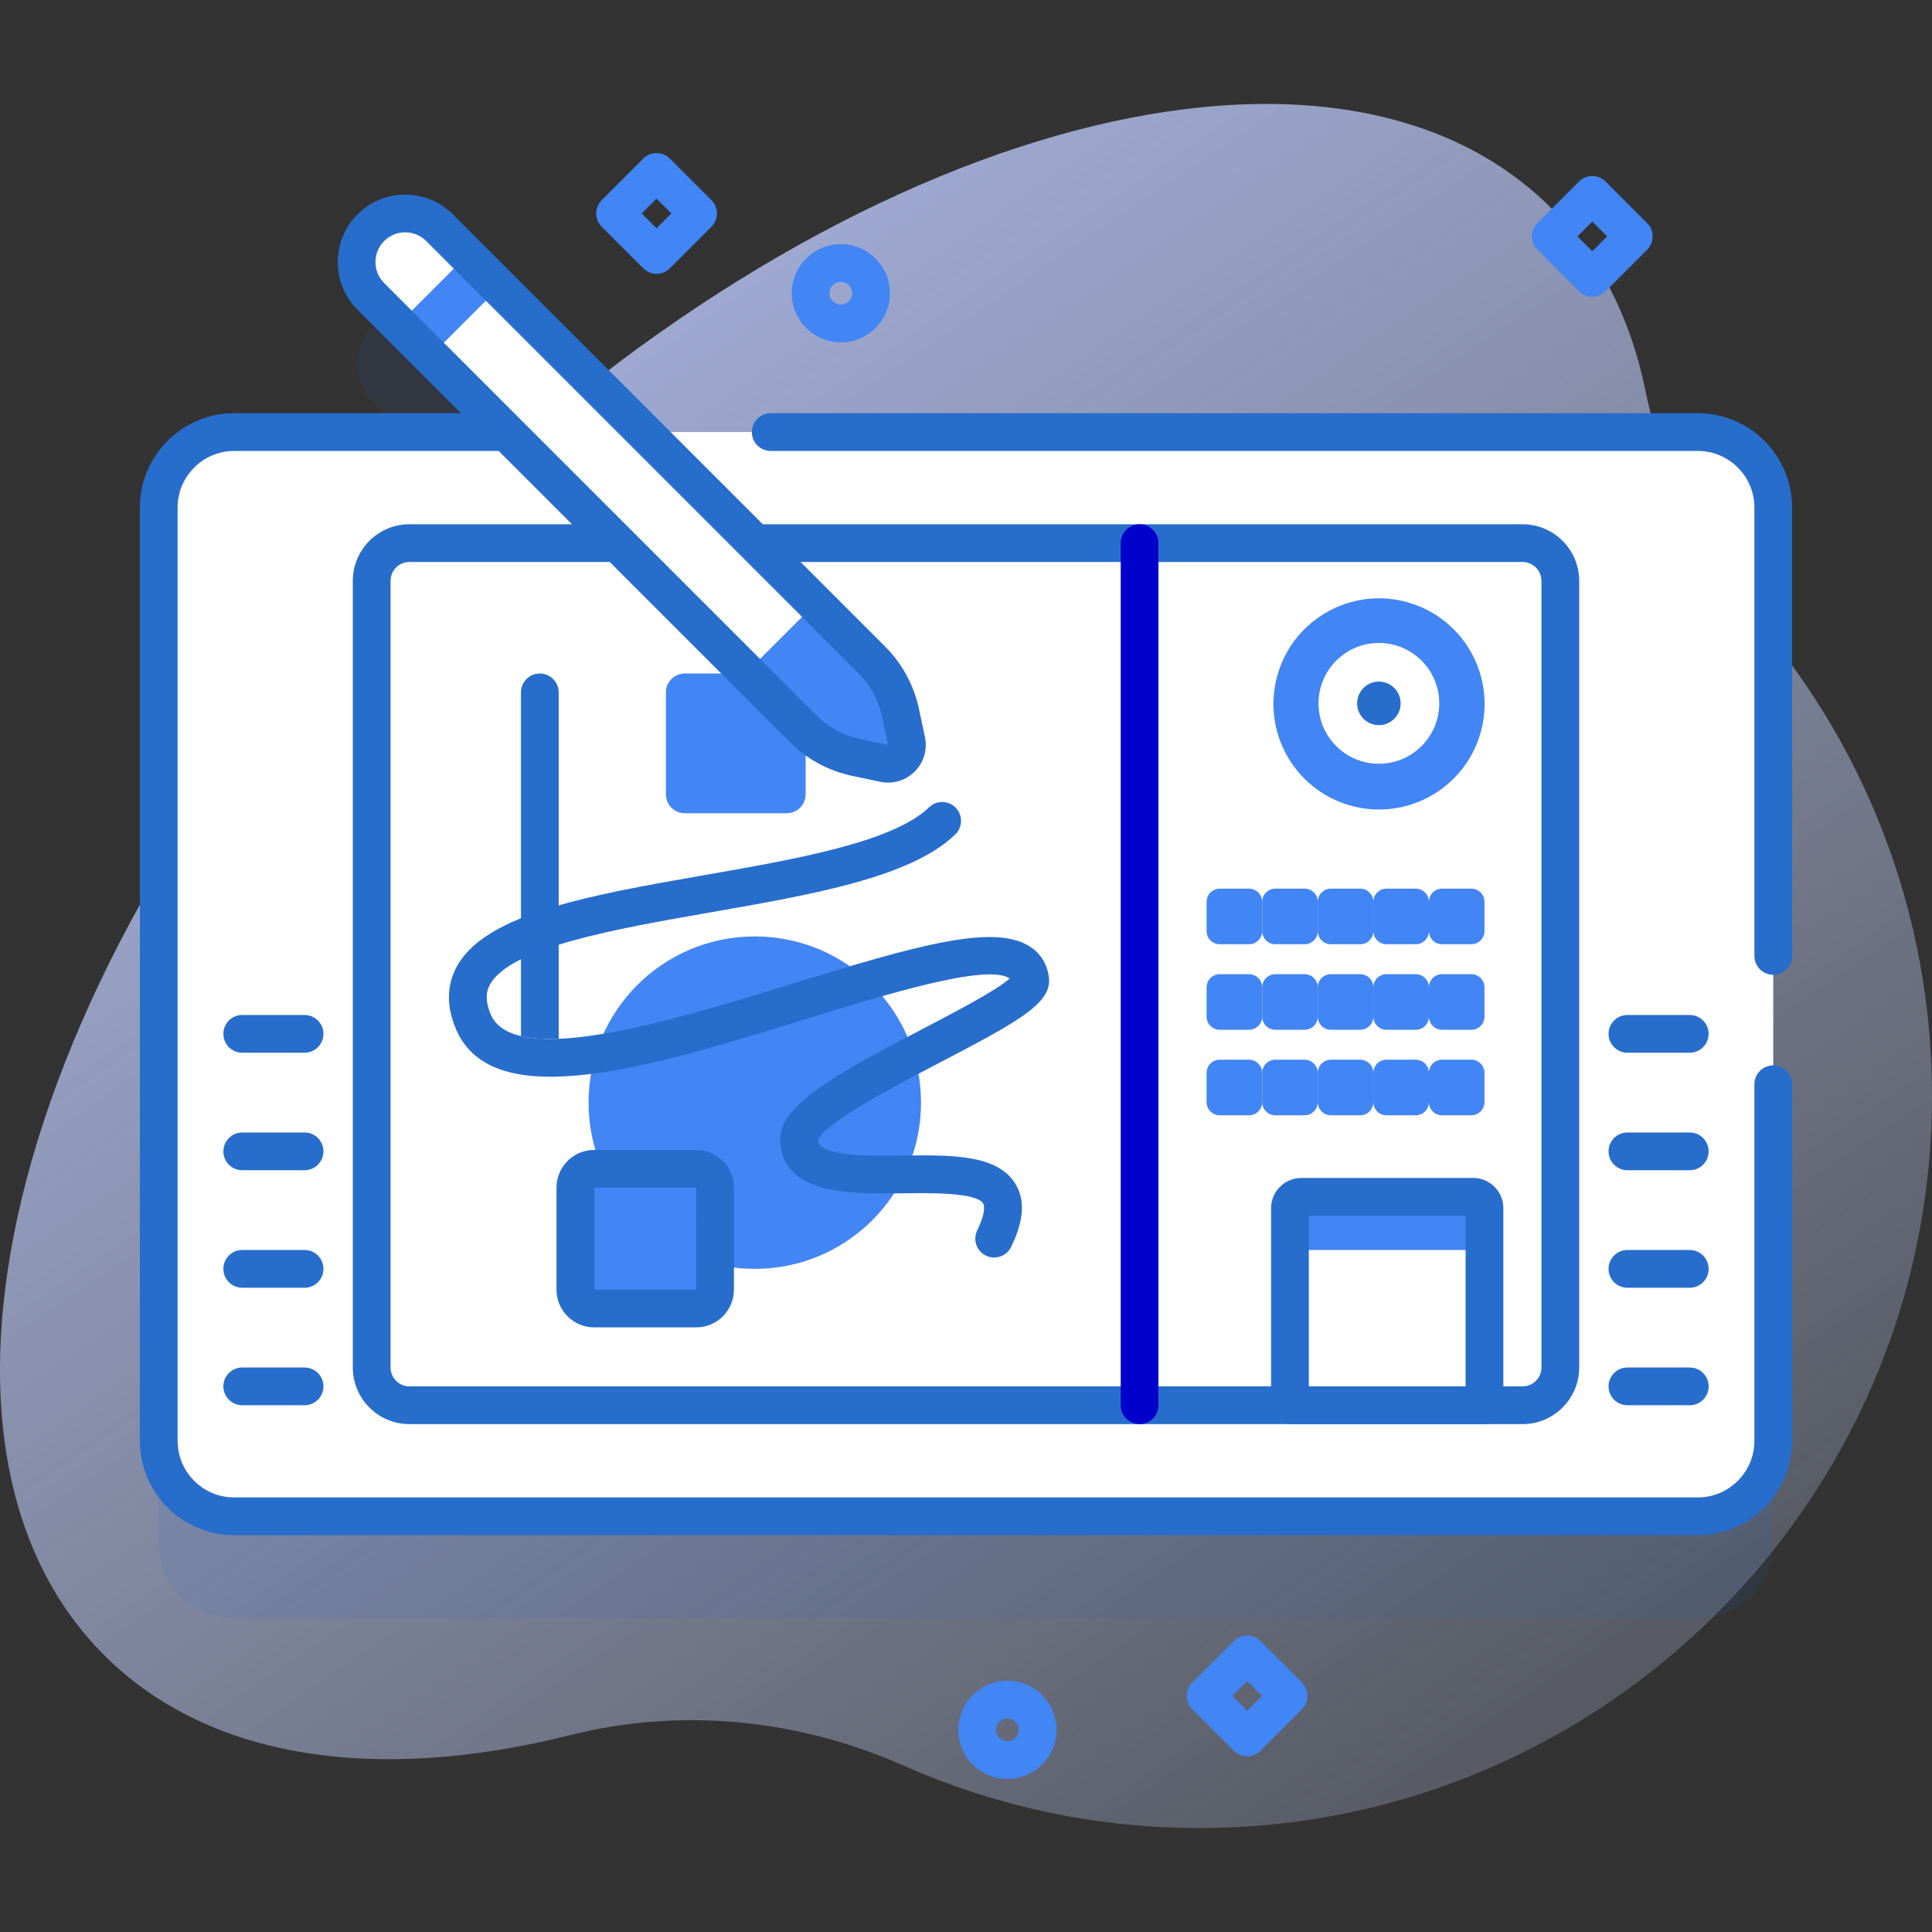 <?xml version="1.0" encoding="UTF-8"?> <svg xmlns="http://www.w3.org/2000/svg" xmlns:xlink="http://www.w3.org/1999/xlink" xmlns:svgjs="http://svgjs.com/svgjs" width="512" height="512" x="0" y="0" viewBox="0 0 512 512" style="enable-background:new 0 0 512 512" xml:space="preserve" class=""><rect x="0" y="0" width="512" height="512" fill="#333333" stroke="none"/> <g> <linearGradient xmlns="http://www.w3.org/2000/svg" id="SVGID_1_" gradientTransform="matrix(1 0 0 -1 0 514)" gradientUnits="userSpaceOnUse" x1="487.504" x2="27.504" y1="-129.306" y2="550.693"> <stop offset="0" stop-color="#d2deff" stop-opacity="0"></stop> <stop offset="1" stop-color="#b7c5ff"></stop> </linearGradient> <g xmlns="http://www.w3.org/2000/svg"> <path d="m465.257 164.114c-14.861-17.312-24.645-38.356-29.219-60.708-3.878-18.954-12.095-35.401-24.961-48.267-58.773-58.773-192.264-20.572-298.161 85.325-105.896 105.896-144.097 239.387-85.324 298.16 27.937 27.937 72.757 33.955 123.469 21.212 29.453-7.401 60.532-4.287 88.29 8.03 23.202 10.295 48.799 16.173 75.724 16.566 105.676 1.543 193.748-82.552 196.839-188.195 1.479-50.505-16.354-96.822-46.657-132.123z" fill="url(#SVGID_1_)" data-original="url(#SVGID_1_)" style=""></path> <path d="m449.934 141.502h-279.286l-54.165-54.165c-5.029-5.029-13.184-5.029-18.213 0s-5.029 13.184 0 18.213l35.952 35.952h-72.156c-11.046 0-20 8.954-20 20v247.333c0 11.046 8.954 20 20 20h387.867c11.046 0 20-8.954 20-20v-247.333c.001-11.045-8.954-20-19.999-20z" fill="#276dcb" opacity=".1" data-original="#0000cc" style="" class=""></path> <g> <g> <path d="m449.934 401.836h-387.868c-11.046 0-20-8.954-20-20v-247.334c0-11.046 8.954-20 20-20h387.867c11.046 0 20 8.954 20 20v247.333c.001 11.046-8.954 20.001-19.999 20.001z" fill="#ffffff" data-original="#ffffff" style="" class=""></path> </g> <g> <path d="m403.5 372.404h-295c-5.523 0-10-4.477-10-10v-208.47c0-5.523 4.477-10 10-10h295c5.523 0 10 4.477 10 10v208.469c0 5.524-4.477 10.001-10 10.001z" fill="#ffffff" data-original="#ffffff" style="" class=""></path> </g> <g> <path d="m403.5 143.934h-101.5v228.469h101.5c5.523 0 10-4.477 10-10v-208.469c0-5.523-4.477-10-10-10z" fill="#ffffff" data-original="#ffffff" style="" class=""></path> </g> <g> <path d="m403.5 377.404h-295c-8.271 0-15-6.729-15-15v-208.47c0-8.271 6.729-15 15-15h295c8.271 0 15 6.729 15 15v208.469c0 8.272-6.729 15.001-15 15.001zm-295-228.47c-2.757 0-5 2.243-5 5v208.47c0 2.757 2.243 5 5 5h295c2.757 0 5-2.243 5-5.001v-208.469c0-2.757-2.243-5-5-5z" fill="#276dcb" data-original="#0000cc" style="" class=""></path> </g> <g> <path d="m208.5 215.513h-27.024c-2.761 0-5-2.239-5-5v-27.024c0-2.762 2.239-5 5-5h27.024c2.761 0 5 2.238 5 5v27.024c0 2.762-2.239 5-5 5z" fill="#4285f4" data-original="#6583fe" style="" class=""></path> </g> <g> <g> <g> <g> <path d="m80.716 372.404h-16.52c-2.762 0-5-2.239-5-5s2.238-5 5-5h16.52c2.762 0 5 2.239 5 5s-2.238 5-5 5z" fill="#276dcb" data-original="#0000cc" style="" class=""></path> </g> </g> <g> <g> <path d="m80.716 341.263h-16.52c-2.762 0-5-2.239-5-5s2.238-5 5-5h16.52c2.762 0 5 2.239 5 5s-2.238 5-5 5z" fill="#276dcb" data-original="#0000cc" style="" class=""></path> </g> </g> <g> <g> <path d="m80.716 310.123h-16.52c-2.762 0-5-2.239-5-5s2.238-5 5-5h16.52c2.762 0 5 2.239 5 5s-2.238 5-5 5z" fill="#276dcb" data-original="#0000cc" style="" class=""></path> </g> </g> <g> <g> <path d="m80.716 278.983h-16.52c-2.762 0-5-2.239-5-5s2.238-5 5-5h16.52c2.762 0 5 2.239 5 5s-2.238 5-5 5z" fill="#276dcb" data-original="#0000cc" style="" class=""></path> </g> </g> </g> <g> <g> <g> <path d="m447.804 372.404h-16.52c-2.762 0-5-2.239-5-5s2.238-5 5-5h16.52c2.762 0 5 2.239 5 5s-2.239 5-5 5z" fill="#276dcb" data-original="#0000cc" style="" class=""></path> </g> </g> <g> <g> <path d="m447.804 341.263h-16.52c-2.762 0-5-2.239-5-5s2.238-5 5-5h16.52c2.762 0 5 2.239 5 5s-2.239 5-5 5z" fill="#276dcb" data-original="#0000cc" style="" class=""></path> </g> </g> <g> <g> <path d="m447.804 310.123h-16.52c-2.762 0-5-2.239-5-5s2.238-5 5-5h16.52c2.762 0 5 2.239 5 5s-2.239 5-5 5z" fill="#276dcb" data-original="#0000cc" style="" class=""></path> </g> </g> <g> <g> <path d="m447.804 278.983h-16.52c-2.762 0-5-2.239-5-5s2.238-5 5-5h16.52c2.762 0 5 2.239 5 5s-2.239 5-5 5z" fill="#276dcb" data-original="#0000cc" style="" class=""></path> </g> </g> </g> </g> <g> <ellipse cx="365.428" cy="186.426" fill="#4285f4" rx="27.984" ry="27.984" transform="matrix(.23 -.973 .973 .23 100.013 499.231)" data-original="#6583fe" style="" class=""></ellipse> </g> <g> <circle cx="365.419" cy="186.399" fill="#ffffff" r="16.002" data-original="#ffffff" style="" class=""></circle> </g> <g> <path d="m371.187 186.399c0 3.186-2.582 5.768-5.768 5.768-3.185 0-5.768-2.582-5.768-5.768 0-3.185 2.582-5.768 5.768-5.768s5.768 2.582 5.768 5.768z" fill="#276dcb" data-original="#0000cc" style="" class=""></path> </g> <g> <g> <path d="m375.187 250.231h-7.752c-1.926 0-3.488-1.562-3.488-3.488v-7.752c0-1.927 1.562-3.488 3.488-3.488h7.752c1.926 0 3.488 1.562 3.488 3.488v7.752c.001 1.926-1.561 3.488-3.488 3.488z" fill="#4285f4" data-original="#6583fe" style="" class=""></path> </g> <g> <path d="m389.916 250.231h-7.752c-1.927 0-3.488-1.562-3.488-3.488v-7.752c0-1.927 1.562-3.488 3.488-3.488h7.752c1.927 0 3.488 1.562 3.488 3.488v7.752c0 1.926-1.561 3.488-3.488 3.488z" fill="#4285f4" data-original="#6583fe" style="" class=""></path> </g> <g> <path d="m360.459 250.231h-7.752c-1.927 0-3.488-1.562-3.488-3.488v-7.752c0-1.927 1.562-3.488 3.488-3.488h7.752c1.927 0 3.488 1.562 3.488 3.488v7.752c0 1.926-1.562 3.488-3.488 3.488z" fill="#4285f4" data-original="#6583fe" style="" class=""></path> </g> <g> <path d="m345.73 250.231h-7.752c-1.927 0-3.488-1.562-3.488-3.488v-7.752c0-1.927 1.562-3.488 3.488-3.488h7.752c1.927 0 3.488 1.562 3.488 3.488v7.752c0 1.926-1.561 3.488-3.488 3.488z" fill="#4285f4" data-original="#6583fe" style="" class=""></path> </g> <g> <path d="m331.001 250.231h-7.752c-1.927 0-3.488-1.562-3.488-3.488v-7.752c0-1.927 1.562-3.488 3.488-3.488h7.752c1.927 0 3.488 1.562 3.488 3.488v7.752c.001 1.926-1.561 3.488-3.488 3.488z" fill="#4285f4" data-original="#6583fe" style="" class=""></path> </g> </g> <g> <g> <path d="m375.187 272.898h-7.752c-1.926 0-3.488-1.562-3.488-3.488v-7.752c0-1.927 1.562-3.488 3.488-3.488h7.752c1.926 0 3.488 1.562 3.488 3.488v7.752c.001 1.926-1.561 3.488-3.488 3.488z" fill="#4285f4" data-original="#6583fe" style="" class=""></path> </g> <g> <path d="m389.916 272.898h-7.752c-1.927 0-3.488-1.562-3.488-3.488v-7.752c0-1.927 1.562-3.488 3.488-3.488h7.752c1.927 0 3.488 1.562 3.488 3.488v7.752c0 1.926-1.561 3.488-3.488 3.488z" fill="#4285f4" data-original="#6583fe" style="" class=""></path> </g> <g> <path d="m360.459 272.898h-7.752c-1.927 0-3.488-1.562-3.488-3.488v-7.752c0-1.927 1.562-3.488 3.488-3.488h7.752c1.927 0 3.488 1.562 3.488 3.488v7.752c0 1.926-1.562 3.488-3.488 3.488z" fill="#4285f4" data-original="#6583fe" style="" class=""></path> </g> <g> <path d="m345.73 272.898h-7.752c-1.927 0-3.488-1.562-3.488-3.488v-7.752c0-1.927 1.562-3.488 3.488-3.488h7.752c1.927 0 3.488 1.562 3.488 3.488v7.752c0 1.926-1.561 3.488-3.488 3.488z" fill="#4285f4" data-original="#6583fe" style="" class=""></path> </g> <g> <path d="m331.001 272.898h-7.752c-1.927 0-3.488-1.562-3.488-3.488v-7.752c0-1.927 1.562-3.488 3.488-3.488h7.752c1.927 0 3.488 1.562 3.488 3.488v7.752c.001 1.926-1.561 3.488-3.488 3.488z" fill="#4285f4" data-original="#6583fe" style="" class=""></path> </g> </g> <g> <g> <path d="m375.187 295.564h-7.752c-1.926 0-3.488-1.562-3.488-3.488v-7.752c0-1.927 1.562-3.488 3.488-3.488h7.752c1.926 0 3.488 1.562 3.488 3.488v7.752c.001 1.926-1.561 3.488-3.488 3.488z" fill="#4285f4" data-original="#6583fe" style="" class=""></path> </g> <g> <path d="m389.916 295.564h-7.752c-1.927 0-3.488-1.562-3.488-3.488v-7.752c0-1.927 1.562-3.488 3.488-3.488h7.752c1.927 0 3.488 1.562 3.488 3.488v7.752c0 1.926-1.561 3.488-3.488 3.488z" fill="#4285f4" data-original="#6583fe" style="" class=""></path> </g> <g> <path d="m360.459 295.564h-7.752c-1.927 0-3.488-1.562-3.488-3.488v-7.752c0-1.927 1.562-3.488 3.488-3.488h7.752c1.927 0 3.488 1.562 3.488 3.488v7.752c0 1.926-1.562 3.488-3.488 3.488z" fill="#4285f4" data-original="#6583fe" style="" class=""></path> </g> <g> <path d="m345.73 295.564h-7.752c-1.927 0-3.488-1.562-3.488-3.488v-7.752c0-1.927 1.562-3.488 3.488-3.488h7.752c1.927 0 3.488 1.562 3.488 3.488v7.752c0 1.926-1.561 3.488-3.488 3.488z" fill="#4285f4" data-original="#6583fe" style="" class=""></path> </g> <g> <path d="m331.001 295.564h-7.752c-1.927 0-3.488-1.562-3.488-3.488v-7.752c0-1.927 1.562-3.488 3.488-3.488h7.752c1.927 0 3.488 1.562 3.488 3.488v7.752c.001 1.926-1.561 3.488-3.488 3.488z" fill="#4285f4" data-original="#6583fe" style="" class=""></path> </g> </g> <g> <path d="m393.404 372.404h-51.55v-52.235c0-1.657 1.343-3 3-3h45.55c1.657 0 3 1.343 3 3z" fill="#ffffff" data-original="#ffffff" style="" class=""></path> </g> <g> <path d="m393.404 331.263h-51.55v-11.094c0-1.657 1.343-3 3-3h45.55c1.657 0 3 1.343 3 3z" fill="#4285f4" data-original="#6583fe" style="" class=""></path> </g> <g> <path d="m393.404 377.404h-51.551c-2.762 0-5-2.238-5-5v-52.235c0-4.411 3.589-8 8-8h45.551c4.411 0 8 3.589 8 8v52.235c0 2.762-2.238 5-5 5zm-46.55-10h41.551v-45.235h-41.551z" fill="#276dcb" data-original="#0000cc" style="" class=""></path> </g> <g> <g> <path d="m238.651 188.94 1.57 7.423c.749 3.537-2.389 6.675-5.927 5.927l-7.423-1.571c-5.326-1.127-10.21-3.776-14.059-7.625l-114.542-114.544c-5.029-5.029-5.029-13.184 0-18.213 5.029-5.029 13.184-5.029 18.213 0l114.544 114.544c3.849 3.849 6.498 8.733 7.624 14.059z" fill="#ffffff" data-original="#ffffff" style="" class=""></path> </g> <g> <path d="m106.073 75.02h25.757v12h-25.757z" fill="#4285f4" transform="matrix(.707 -.707 .707 .707 -22.45 107.842)" data-original="#6583fe" style="" class=""></path> </g> <g> <path d="m197.881 178.161 14.933 14.933c3.849 3.849 8.733 6.498 14.059 7.625l7.423 1.57c3.537.749 6.675-2.389 5.927-5.927l-1.57-7.423c-1.127-5.326-3.776-10.21-7.625-14.059l-14.933-14.933z" fill="#4285f4" data-original="#6583fe" style="" class=""></path> </g> <g> <g> <path d="m469.934 282.334c-2.762 0-5 2.238-5 5v94.502c0 8.272-6.728 15-15 15h-387.868c-8.271 0-15-6.728-15-15v-247.334c0-8.271 6.729-15 15-15h70.085l77.127 77.127c4.544 4.545 10.27 7.65 16.559 8.982l7.422 1.57c.695.147 1.393.219 2.086.219 2.621 0 5.156-1.031 7.057-2.931 2.401-2.402 3.415-5.819 2.712-9.142l-1.57-7.423c-1.331-6.288-4.437-12.015-8.981-16.559l-114.545-114.543c-6.971-6.971-18.312-6.971-25.283 0s-6.971 18.312 0 25.283l27.417 27.417h-60.086c-13.785 0-25 11.215-25 25v247.334c0 13.785 11.215 25 25 25h387.867c13.785 0 25-11.215 25-25v-94.502c.001-2.762-2.238-5-4.999-5zm-368.129-218.462c1.536-1.535 3.554-2.304 5.571-2.304 2.018 0 4.035.769 5.571 2.304l114.544 114.544c3.172 3.173 5.34 7.169 6.269 11.559l1.57 7.423-7.423-1.57c-4.39-.929-8.386-3.097-11.559-6.269l-114.543-114.544c-3.072-3.073-3.072-8.071 0-11.143z" fill="#276dcb" data-original="#0000cc" style="" class=""></path> </g> <g> <path d="m449.934 109.502h-245.684c-2.762 0-5 2.238-5 5s2.238 5 5 5h245.684c8.272 0 15 6.729 15 15v118.831c0 2.762 2.238 5 5 5s5-2.238 5-5v-118.831c0-13.785-11.215-25-25-25z" fill="#276dcb" data-original="#0000cc" style="" class=""></path> </g> </g> </g> <g> <circle cx="200.027" cy="292.212" fill="#4285f4" r="44.052" data-original="#6583fe" style="" class=""></circle> </g> <g> <g> <path d="m263.466 333.254c-.733 0-1.477-.162-2.182-.504-2.483-1.207-3.519-4.199-2.312-6.683 1.951-4.016 2.088-6.327 1.565-7.15-1.86-2.931-13.938-2.772-21.158-2.68-14.123.187-31.694.413-32.626-13.643-.623-9.408 13.956-17.503 37.793-29.931 7.988-4.165 19.697-10.269 23.038-13.362-.027-.019-.055-.037-.084-.056-6.108-3.939-32.8 4.299-54.247 10.917-40.702 12.56-82.789 25.547-92.457 2.47-2.52-6.016-2.428-11.572.275-16.513 7.706-14.086 35.69-18.976 65.318-24.152 24.696-4.315 50.232-8.776 59.826-18.024 1.988-1.916 5.154-1.859 7.07.129s1.858 5.154-.129 7.07c-11.797 11.372-37.662 15.891-65.045 20.675-24.782 4.33-52.87 9.237-58.266 19.101-.757 1.384-1.562 3.703.175 7.851 6.161 14.708 49.002 1.491 80.285-8.162 32.606-10.062 53.076-15.915 62.615-9.766 2.858 1.843 4.602 4.651 5.041 8.121.864 6.818-7.671 11.559-28.79 22.569-10.768 5.614-30.721 16.017-32.415 20.613.662 4.38 12.749 4.221 22.495 4.096 12.793-.17 24.878-.324 29.73 7.318 2.741 4.317 2.41 9.839-1.013 16.882-.866 1.779-2.648 2.814-4.502 2.814z" fill="#276dcb" data-original="#0000cc" style="" class=""></path> </g> </g> <g> <path d="m184.5 346.766h-27.024c-2.761 0-5-2.239-5-5v-27.025c0-2.761 2.239-5 5-5h27.024c2.761 0 5 2.239 5 5v27.025c0 2.761-2.239 5-5 5z" fill="#4285f4" data-original="#6583fe" style="" class=""></path> </g> <g> <path d="m184.5 351.766h-27.024c-5.514 0-10-4.486-10-10v-27.024c0-5.514 4.486-10 10-10h27.024c5.514 0 10 4.486 10 10v27.024c0 5.513-4.486 10-10 10zm-27.024-37.025v27.024h27.03l-.006-27.024z" fill="#276dcb" data-original="#0000cc" style="" class=""></path> </g> <g> <g> <path d="m148.06 183.489v91.8c-3.81.15-7.19-.05-10-.72v-91.08c0-2.76 2.24-5 5-5s5 2.24 5 5z" fill="#276dcb" data-original="#0000cc" style="" class=""></path> </g> </g> </g> <g fill="#6583fe"> <path d="m174 72.565c-1.279 0-2.56-.488-3.535-1.465l-11-11c-1.953-1.952-1.953-5.118 0-7.07l11-11c1.951-1.953 5.119-1.953 7.07 0l11 11c1.953 1.952 1.953 5.118 0 7.07l-11 11c-.975.977-2.256 1.465-3.535 1.465zm-3.929-16 3.929 3.929 3.929-3.929-3.929-3.928z" fill="#4285f4" data-original="#6583fe" style="" class=""></path> <path d="m330.5 465.423c-1.279 0-2.56-.488-3.535-1.465l-11-11c-1.953-1.952-1.953-5.118 0-7.07l11-11c1.951-1.953 5.119-1.953 7.07 0l11 11c1.953 1.952 1.953 5.118 0 7.07l-11 11c-.975.977-2.256 1.465-3.535 1.465zm-3.929-16 3.929 3.929 3.929-3.929-3.929-3.929z" fill="#4285f4" data-original="#6583fe" style="" class=""></path> <path d="m421.972 78.652c-1.279 0-2.56-.488-3.535-1.465l-11-11c-1.953-1.952-1.953-5.118 0-7.07l11-11c1.951-1.953 5.119-1.953 7.07 0l11 11c1.953 1.952 1.953 5.118 0 7.07l-11 11c-.976.977-2.256 1.465-3.535 1.465zm-3.929-16 3.929 3.929 3.929-3.929-3.929-3.929z" fill="#4285f4" data-original="#6583fe" style="" class=""></path> <path d="m222.831 90.724c-7.175 0-13.012-5.837-13.012-13.012s5.837-13.013 13.012-13.013 13.012 5.838 13.012 13.013-5.837 13.012-13.012 13.012zm0-16.025c-1.661 0-3.012 1.352-3.012 3.013s1.351 3.012 3.012 3.012 3.012-1.351 3.012-3.012-1.351-3.013-3.012-3.013z" fill="#4285f4" data-original="#6583fe" style="" class=""></path> <path d="m266.977 471.435c-7.175 0-13.012-5.837-13.012-13.012s5.837-13.012 13.012-13.012 13.012 5.837 13.012 13.012c-.001 7.175-5.838 13.012-13.012 13.012zm0-16.024c-1.661 0-3.012 1.351-3.012 3.012s1.351 3.012 3.012 3.012 3.012-1.351 3.012-3.012c-.001-1.661-1.351-3.012-3.012-3.012z" fill="#4285f4" data-original="#6583fe" style="" class=""></path> </g> <path d="m302 143.934v228.47" style="fill:none;stroke:#00c;stroke-width:10;stroke-linecap:round;stroke-linejoin:round;stroke-miterlimit:10" fill=""></path> </g> </g> </svg> 
